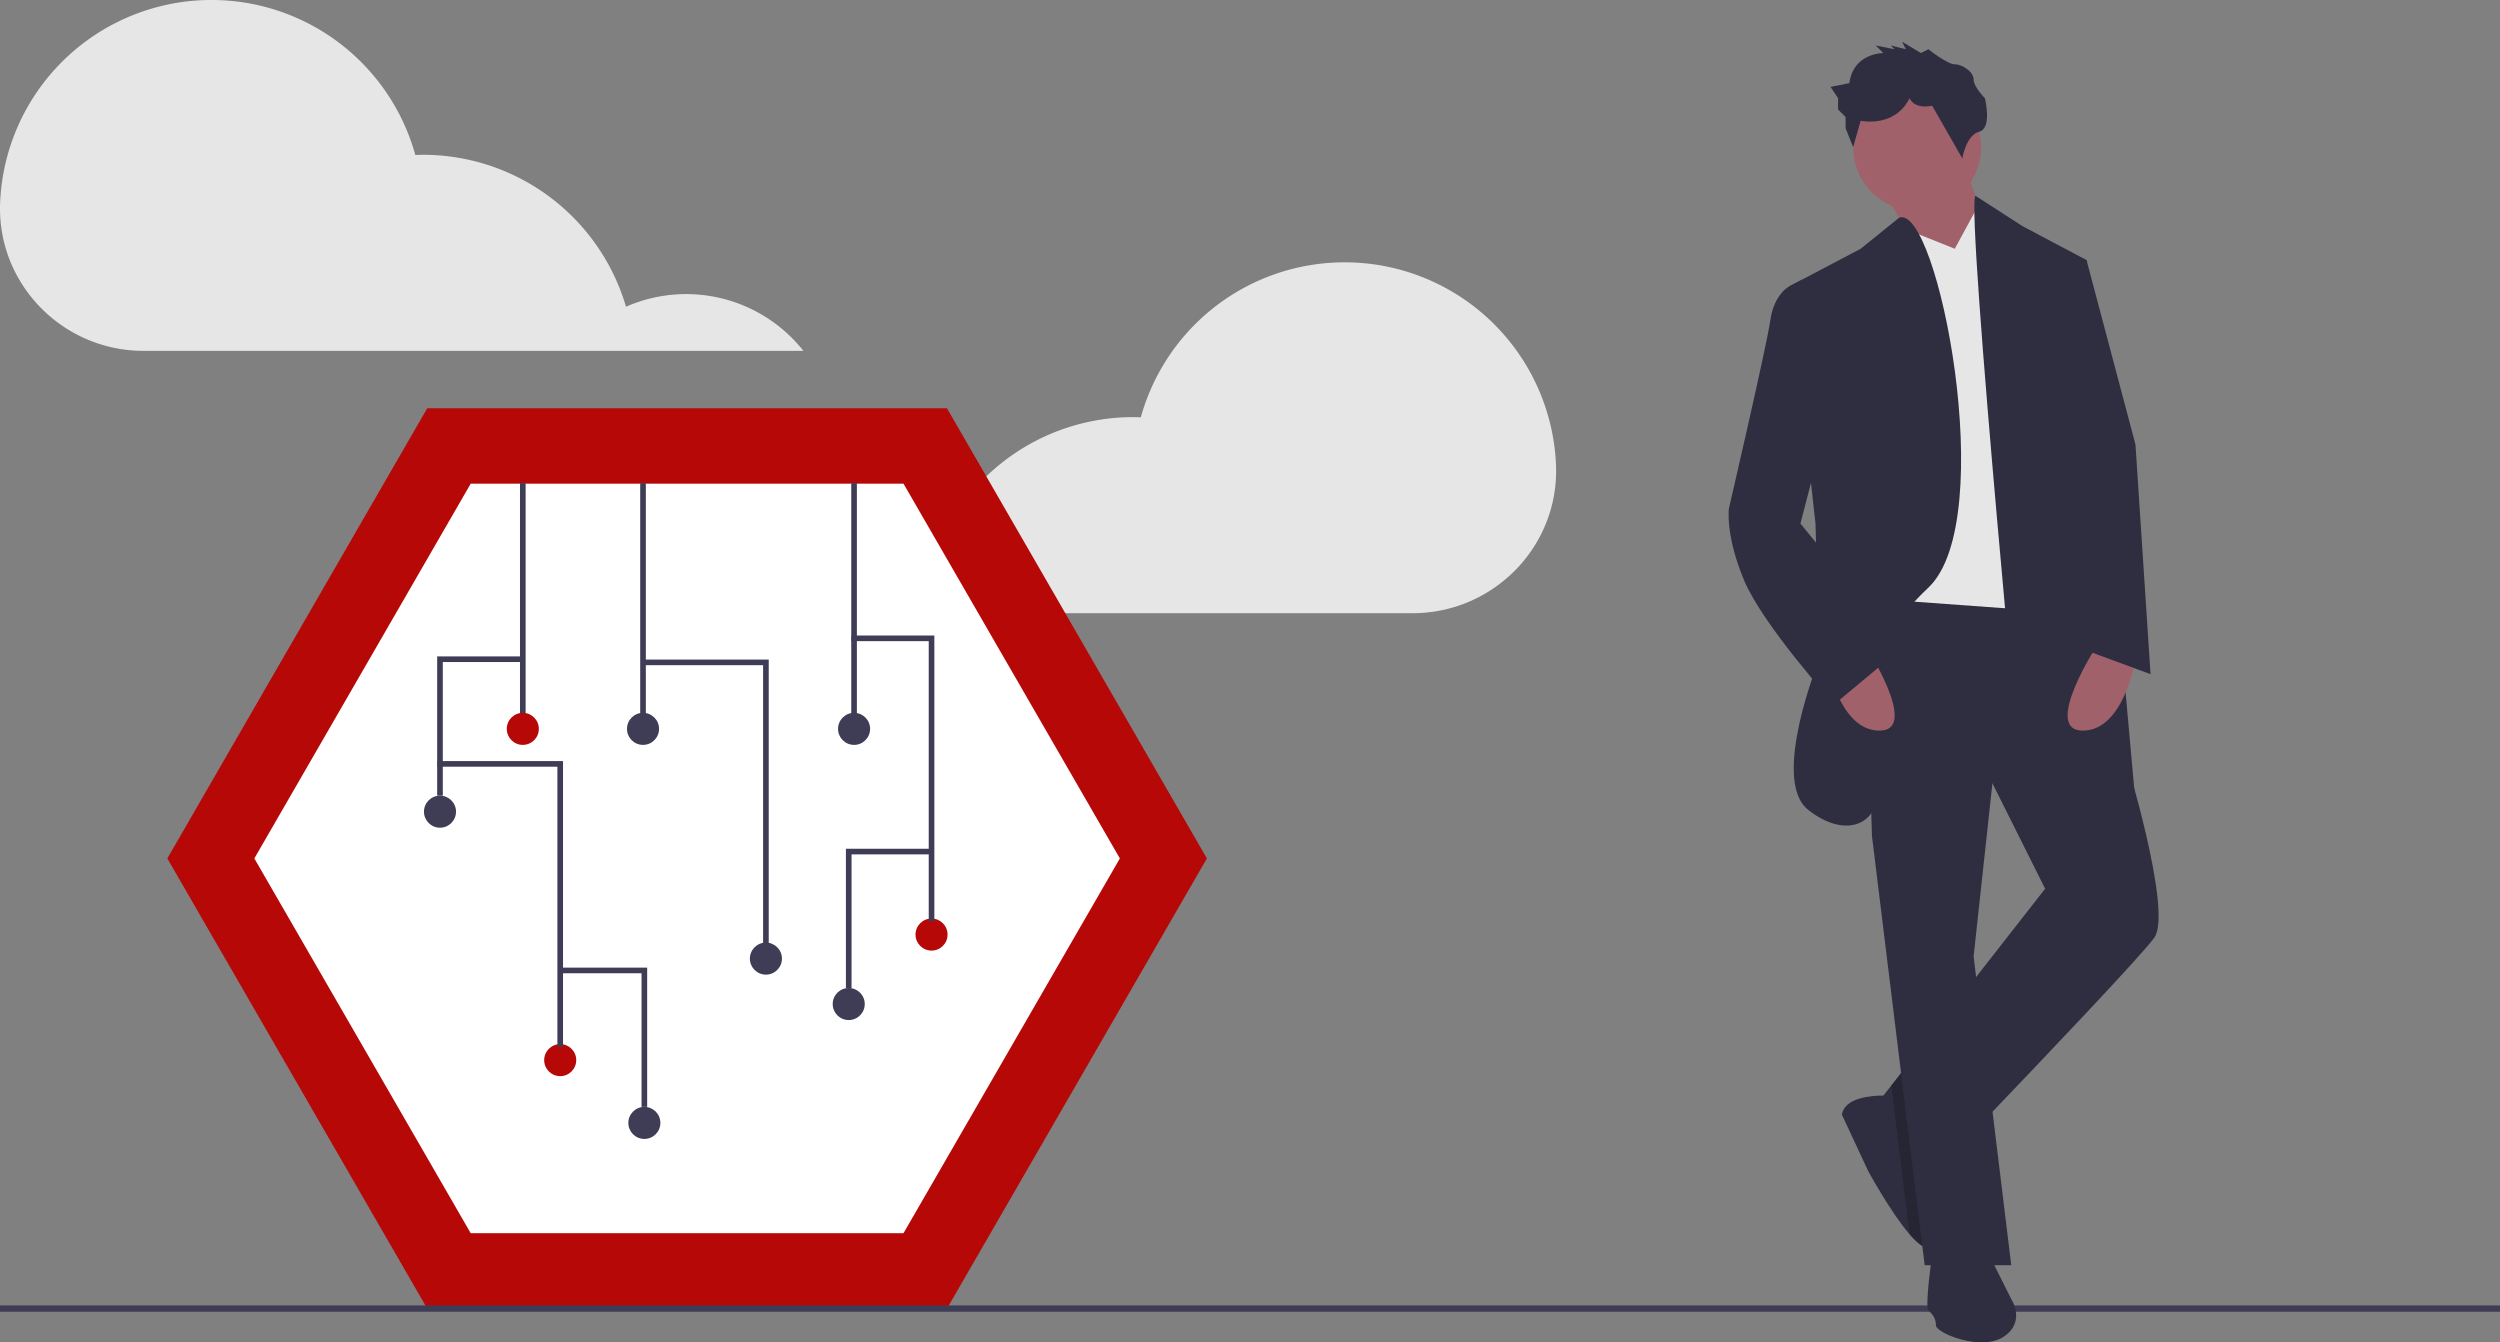 <svg id="f65dcaaa-a43f-44d9-8793-dc16a3dce27d" data-name="Layer 1" xmlns="http://www.w3.org/2000/svg" width="888" height="476.815" viewBox="0 0 888 476.815"><rect x="0" y="0" width="888" height="476.815" fill="#808080" stroke="none"/><title>circuit_board</title><path d="M708.642,375.668a75.14,75.14,0,0,0-147.426-15.842c-.91-.033-1.82-.069-2.738-.069a75.158,75.158,0,0,0-72.096,53.969,53.104,53.104,0,0,0-63.012,15.674H657.758c28.796,0,52.111-23.851,50.937-52.623Q708.672,376.223,708.642,375.668Z" transform="translate(-156 -211.593)" fill="#e6e6e6"/><path d="M156.096,282.485a75.14,75.14,0,0,1,147.426-15.842c.91-.033,1.82-.069,2.738-.069a75.158,75.158,0,0,1,72.096,53.969A53.104,53.104,0,0,1,441.367,336.216H206.979c-28.796,0-52.111-23.851-50.937-52.623Q156.065,283.04,156.096,282.485Z" transform="translate(-156 -211.593)" fill="#e6e6e6"/><polygon points="336.372 145.025 151.746 145.025 59.433 304.916 151.746 464.807 336.372 464.807 428.685 304.916 336.372 145.025" fill="#b70808"/><path d="M323.2,649.632H476.918l76.859-133.123L476.918,383.385H323.2L246.341,516.509Z" transform="translate(-156 -211.593)" fill="#fff"/><rect y="463.686" width="888" height="2.241" fill="#3f3d56"/><polygon points="697.681 58.277 705.704 81.008 692.332 107.751 669.601 68.974 697.681 58.277" fill="#a0616a"/><path d="M921.207,544.653c-4.399,6.164-38.323,41.839-61.014,65.534-6.298,6.565-11.727,12.221-15.417,16.059-3.236,3.356-5.135,5.322-5.135,5.322L829.385,610.12l-4.453-9.306.067-.08,2.795-3.57,26.649-34.097,27.987-35.795-22.732-45.463,28.08-4.011,18.667,1.096,4.065.241S927.893,535.293,921.207,544.653Z" transform="translate(-156 -211.593)" fill="#2f2e41"/><path d="M842.315,654.299c-1.738,1.738-4.76-.481-8.036-4.279-6.779-7.862-14.695-22.464-14.695-22.464l-9.36-20.057c1.003-5.99,10.176-6.753,14.775-6.766,1.564,0,2.607.08,2.607.08l.776,1.15,16.393,24.283S847.664,648.951,842.315,654.299Z" transform="translate(-156 -211.593)" fill="#2f2e41"/><path d="M844.776,626.246s2.888,22.705-2.46,28.053c-1.738,1.738-4.76-.481-8.036-4.279L829.385,610.12l-1.003-8.157-.588-4.8,26.649-34.097,5.75,47.121C853.895,616.752,848.466,622.408,844.776,626.246Z" transform="translate(-156 -211.593)" opacity="0.2"/><polygon points="707.295 277.409 703.698 270.215 731.778 266.203 750.445 267.3 750.498 267.54 707.295 277.409" opacity="0.2"/><polygon points="671.607 208.706 662.246 208.706 664.921 296.958 683.641 449.393 714.395 449.393 701.024 339.746 707.71 278.238 754.51 267.54 741.138 206.032 671.607 208.706" fill="#2f2e41"/><path d="M842.315,656.974s-2.674,18.72-1.337,20.057,2.674,2.674,2.674,5.349,16.046,9.36,24.069,4.011,2.674-13.371,2.674-13.371l-8.023-16.046Z" transform="translate(-156 -211.593)" fill="#2f2e41"/><circle cx="680.967" cy="52.26" r="22.732" fill="#a0616a"/><polygon points="694.338 88.363 676.849 81.338 666.258 212.717 739.801 218.066 714.395 83.014 703.03 72.343 694.338 88.363" fill="#e6e6e6"/><path d="M830.522,288.962l-13.613,10.993L791.504,313.327l9.36,84.24,1.337,48.137s-17.383,42.789-4.011,53.486,28.08,6.686,25.406-16.046-8.023-38.777,17.383-62.846S844.135,283.318,830.522,288.962Z" transform="translate(-156 -211.593)" fill="#2f2e41"/><path d="M857.648,281.109l16.759,10.824,22.732,12.034L914.521,496.516l-38.777,12.034S854.26,286.331,857.648,281.109Z" transform="translate(-156 -211.593)" fill="#2f2e41"/><path d="M901.15,440.356s-20.057,30.754-5.349,30.754,18.72-25.406,18.72-25.406Z" transform="translate(-156 -211.593)" fill="#a0616a"/><path d="M818.246,440.356s20.057,30.754,5.349,30.754S804.875,445.704,804.875,445.704Z" transform="translate(-156 -211.593)" fill="#a0616a"/><path d="M838.304,230.424l-6.686-4.011,1.337,2.674-5.349-1.337,1.337,1.337-6.686-1.337,2.674,2.674s-10.697,0-12.034,10.697l-6.686,1.337,2.674,4.011v4.011l2.674,2.674v4.011l2.674,6.686,2.674-9.36s12.034,2.674,17.383-8.023c0,0,1.337,4.011,8.023,2.674l10.697,18.72s1.337-8.299,6.017-9.498,2.006-11.896,2.006-11.896-4.011-4.011-4.011-6.686-4.011-5.349-6.686-5.349-9.36-5.349-9.36-5.349Z" transform="translate(-156 -211.593)" fill="#2f2e41"/><path d="M802.201,314.664l-6.224-3.691-4.473,2.354s-5.349,2.674-6.686,12.034-14.709,66.857-14.709,66.857-1.337,9.36,5.349,25.406,32.092,44.126,32.092,44.126L831.618,441.693,795.515,397.567l9.36-36.103Z" transform="translate(-156 -211.593)" fill="#2f2e41"/><polygon points="730.441 92.374 741.138 92.374 758.521 157.894 763.87 239.46 738.464 230.1 738.464 171.266 730.441 92.374" fill="#2f2e41"/><rect x="184.701" y="171.594" width="2" height="82.555" fill="#3f3d56"/><circle cx="185.701" cy="258.894" r="5.693" fill="#b70808"/><rect x="227.402" y="171.594" width="2" height="82.555" fill="#3f3d56"/><circle cx="228.402" cy="258.894" r="5.693" fill="#3f3d56"/><rect x="302.366" y="171.594" width="2" height="82.555" fill="#3f3d56"/><circle cx="303.366" cy="258.894" r="5.693" fill="#3f3d56"/><circle cx="272.052" cy="340.5" r="5.693" fill="#3f3d56"/><circle cx="156.285" cy="288.31" r="5.693" fill="#3f3d56"/><polygon points="273.052 335.755 271.052 335.755 271.052 236.276 228.402 236.276 228.402 234.276 273.052 234.276 273.052 335.755" fill="#3f3d56"/><circle cx="198.986" cy="376.558" r="5.693" fill="#b70808"/><polygon points="199.986 371.814 197.986 371.814 197.986 272.334 155.336 272.334 155.336 270.334 199.986 270.334 199.986 371.814" fill="#3f3d56"/><circle cx="330.884" cy="331.96" r="5.693" fill="#b70808"/><polygon points="331.884 327.215 329.884 327.215 329.884 227.736 302.417 227.736 302.417 225.736 331.884 225.736 331.884 327.215" fill="#3f3d56"/><polygon points="157.285 282.616 155.285 282.616 155.285 233.155 185.701 233.155 185.701 235.155 157.285 235.155 157.285 282.616" fill="#3f3d56"/><circle cx="228.876" cy="398.858" r="5.693" fill="#3f3d56"/><polygon points="229.876 393.164 227.876 393.164 227.876 345.703 199.46 345.703 199.46 343.703 229.876 343.703 229.876 393.164" fill="#3f3d56"/><circle cx="301.468" cy="356.631" r="5.693" fill="#3f3d56"/><polygon points="302.468 350.938 300.468 350.938 300.468 301.477 330.884 301.477 330.884 303.477 302.468 303.477 302.468 350.938" fill="#3f3d56"/></svg>